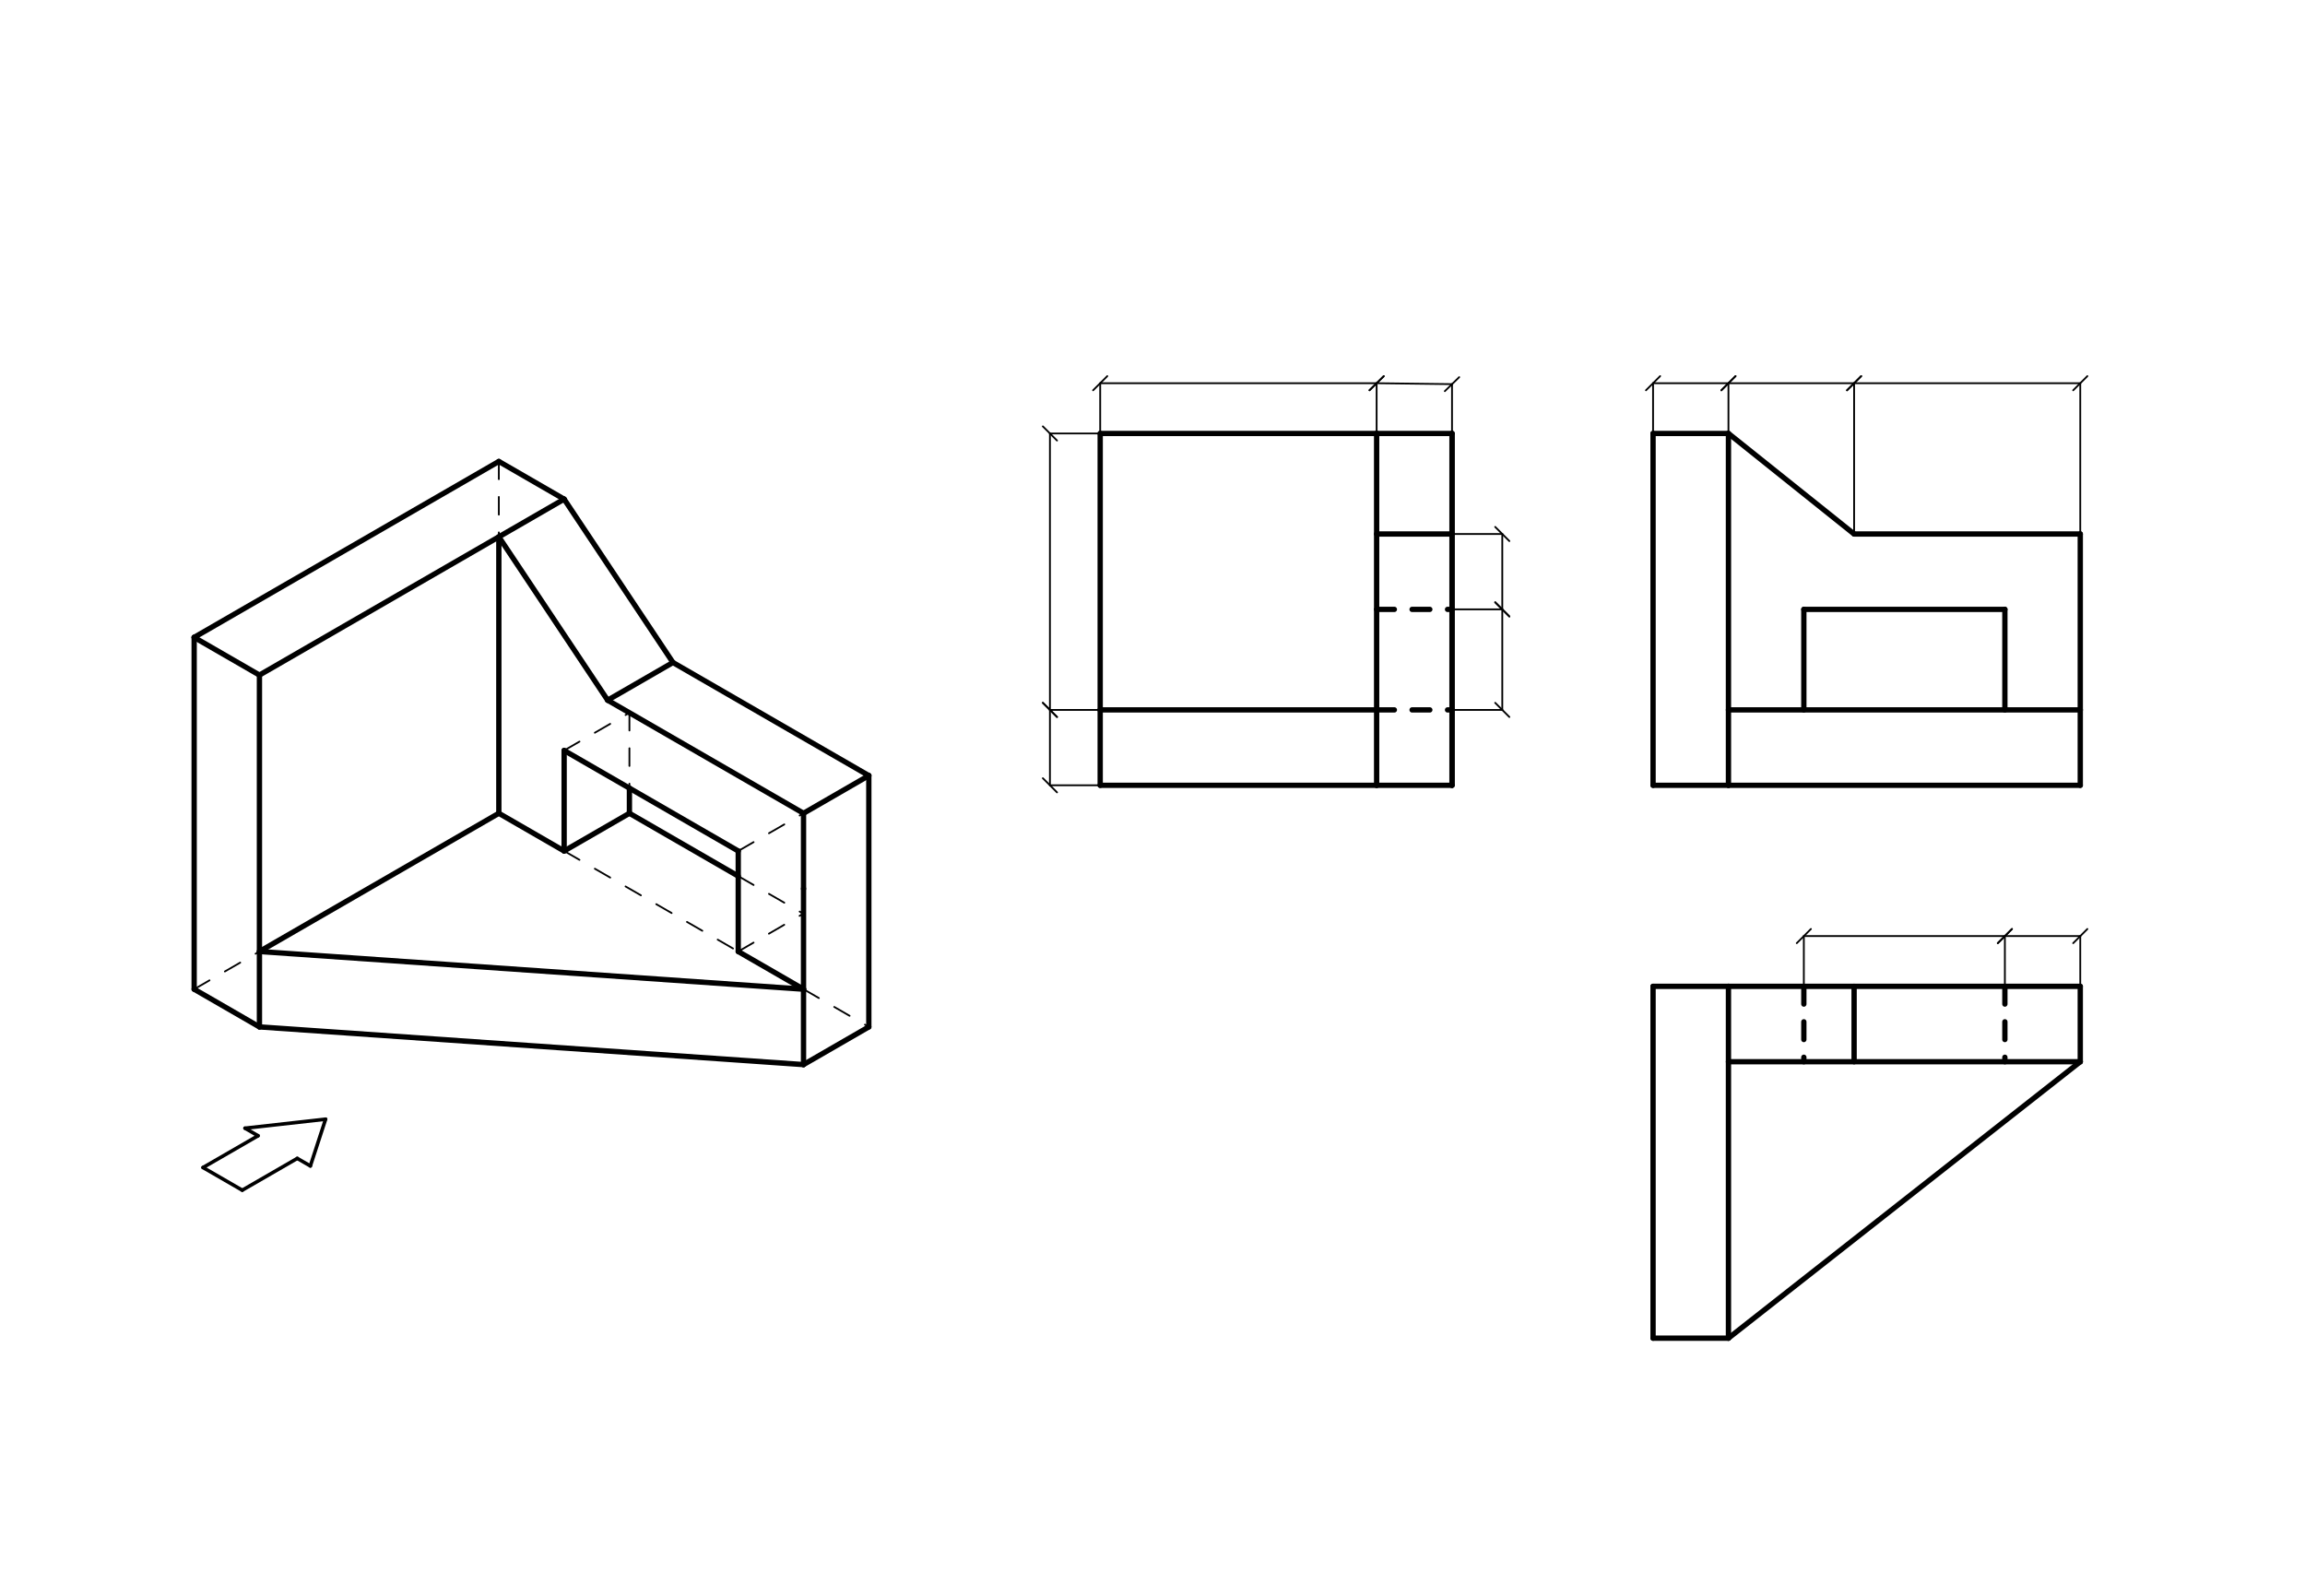 <svg xmlns="http://www.w3.org/2000/svg" class="svg--816" height="100%" preserveAspectRatio="xMidYMid meet" viewBox="0 0 1300 900" width="100%"><defs><marker id="marker-arrow" markerHeight="16" markerUnits="userSpaceOnUse" markerWidth="24" orient="auto-start-reverse" refX="24" refY="4" viewBox="0 0 24 8"><path d="M 0 0 L 24 4 L 0 8 z" stroke="inherit"></path></marker></defs><g class="aux-layer--949"></g><g class="main-layer--75a"><g class="element--733"><line stroke="#000000" stroke-dasharray="none" stroke-linecap="round" stroke-width="3" x1="109.5" x2="146.323" y1="359.469" y2="380.729"></line></g><g class="element--733"><line stroke="#000000" stroke-dasharray="none" stroke-linecap="round" stroke-width="3" x1="109.5" x2="109.5" y1="359.469" y2="557.894"></line></g><g class="element--733"><line stroke="#000000" stroke-dasharray="none" stroke-linecap="round" stroke-width="3" x1="109.5" x2="146.323" y1="557.894" y2="579.154"></line></g><g class="element--733"><line stroke="#000000" stroke-dasharray="none" stroke-linecap="round" stroke-width="3" x1="146.323" x2="146.323" y1="380.729" y2="579.154"></line></g><g class="element--733"><line stroke="#000000" stroke-dasharray="none" stroke-linecap="round" stroke-width="3" x1="109.5" x2="281.341" y1="359.469" y2="260.256"></line></g><g class="element--733"><line stroke="#000000" stroke-dasharray="none" stroke-linecap="round" stroke-width="3" x1="281.341" x2="318.164" y1="260.256" y2="281.516"></line></g><g class="element--733"><line stroke="#000000" stroke-dasharray="none" stroke-linecap="round" stroke-width="3" x1="318.164" x2="146.323" y1="281.516" y2="380.729"></line></g><g class="element--733"><line stroke="#000000" stroke-dasharray="none" stroke-linecap="round" stroke-width="3" x1="281.341" x2="281.341" y1="302.776" y2="458.681"></line></g><g class="element--733"><line stroke="#000000" stroke-dasharray="none" stroke-linecap="round" stroke-width="3" x1="281.341" x2="146.323" y1="458.681" y2="536.634"></line></g><g class="element--733"><line stroke="#000000" stroke-dasharray="none" stroke-linecap="round" stroke-width="3" x1="281.341" x2="318.164" y1="458.681" y2="479.941"></line></g><g class="element--733"><line stroke="#000000" stroke-dasharray="none" stroke-linecap="round" stroke-width="3" x1="318.164" x2="318.164" y1="479.941" y2="423.248"></line></g><g class="element--733"><line stroke="#000000" stroke-dasharray="none" stroke-linecap="round" stroke-width="3" x1="318.164" x2="416.359" y1="423.248" y2="479.941"></line></g><g class="element--733"><line stroke="#000000" stroke-dasharray="none" stroke-linecap="round" stroke-width="3" x1="416.359" x2="416.359" y1="479.941" y2="536.634"></line></g><g class="element--733"><line stroke="#000000" stroke-dasharray="none" stroke-linecap="round" stroke-width="3" x1="416.359" x2="453.183" y1="536.634" y2="557.894"></line></g><g class="element--733"><line stroke="#000000" stroke-dasharray="none" stroke-linecap="round" stroke-width="3" x1="453.183" x2="453.183" y1="557.894" y2="501.201"></line></g><g class="element--733"><line stroke="#000000" stroke-dasharray="none" stroke-linecap="round" stroke-width="3" x1="453.183" x2="453.183" y1="501.201" y2="458.681"></line></g><g class="element--733"><line stroke="#000000" stroke-dasharray="none" stroke-linecap="round" stroke-width="3" x1="453.183" x2="342.713" y1="458.681" y2="394.902"></line></g><g class="element--733"><line stroke="#000000" stroke-dasharray="none" stroke-linecap="round" stroke-width="3" x1="281.341" x2="342.713" y1="302.776" y2="394.902"></line></g><g class="element--733"><line stroke="#000000" stroke-dasharray="none" stroke-linecap="round" stroke-width="3" x1="453.183" x2="490.006" y1="458.681" y2="437.422"></line></g><g class="element--733"><line stroke="#000000" stroke-dasharray="none" stroke-linecap="round" stroke-width="3" x1="342.713" x2="379.536" y1="394.902" y2="373.642"></line></g><g class="element--733"><line stroke="#000000" stroke-dasharray="none" stroke-linecap="round" stroke-width="3" x1="379.536" x2="490.006" y1="373.642" y2="437.422"></line></g><g class="element--733"><line stroke="#000000" stroke-dasharray="none" stroke-linecap="round" stroke-width="3" x1="318.164" x2="379.536" y1="281.516" y2="373.642"></line></g><g class="element--733"><line stroke="#000000" stroke-dasharray="none" stroke-linecap="round" stroke-width="3" x1="490.006" x2="490.006" y1="437.422" y2="579.154"></line></g><g class="element--733"><line stroke="#000000" stroke-dasharray="none" stroke-linecap="round" stroke-width="3" x1="490.006" x2="453.183" y1="579.154" y2="600.414"></line></g><g class="element--733"><line stroke="#000000" stroke-dasharray="none" stroke-linecap="round" stroke-width="3" x1="453.183" x2="453.183" y1="557.894" y2="600.414"></line></g><g class="element--733"><line stroke="#000000" stroke-dasharray="none" stroke-linecap="round" stroke-width="3" x1="453.183" x2="146.323" y1="557.894" y2="536.634"></line></g><g class="element--733"><line stroke="#000000" stroke-dasharray="none" stroke-linecap="round" stroke-width="3" x1="146.323" x2="453.183" y1="579.154" y2="600.414"></line></g><g class="element--733"><line stroke="#000000" stroke-dasharray="none" stroke-linecap="round" stroke-width="3" x1="318.164" x2="354.988" y1="479.941" y2="458.681"></line></g><g class="element--733"><line stroke="#000000" stroke-dasharray="none" stroke-linecap="round" stroke-width="3" x1="354.988" x2="354.988" y1="458.681" y2="444.508"></line></g><g class="element--733"><line stroke="#000000" stroke-dasharray="none" stroke-linecap="round" stroke-width="3" x1="354.988" x2="416.359" y1="458.681" y2="494.114"></line></g><g class="element--733"><line stroke="#000000" stroke-dasharray="10" stroke-linecap="round" stroke-width="1" x1="318.164" x2="354.988" y1="423.248" y2="401.988"></line></g><g class="element--733"><line stroke="#000000" stroke-dasharray="10" stroke-linecap="round" stroke-width="1" x1="416.359" x2="453.183" y1="479.941" y2="458.681"></line></g><g class="element--733"><line stroke="#000000" stroke-dasharray="10" stroke-linecap="round" stroke-width="1" x1="416.359" x2="453.065" y1="494.114" y2="515.306"></line></g><g class="element--733"><line stroke="#000000" stroke-dasharray="10" stroke-linecap="round" stroke-width="1" x1="416.359" x2="453.065" y1="536.634" y2="515.306"></line></g><g class="element--733"><line stroke="#000000" stroke-dasharray="10" stroke-linecap="round" stroke-width="1" x1="318.164" x2="416.359" y1="479.941" y2="536.634"></line></g><g class="element--733"><line stroke="#000000" stroke-dasharray="10" stroke-linecap="round" stroke-width="1" x1="453.183" x2="490.006" y1="557.894" y2="579.154"></line></g><g class="element--733"><line stroke="#000000" stroke-dasharray="10" stroke-linecap="round" stroke-width="1" x1="354.988" x2="354.988" y1="401.988" y2="444.508"></line></g><g class="element--733"><line stroke="#000000" stroke-dasharray="10" stroke-linecap="round" stroke-width="1" x1="281.341" x2="281.341" y1="260.256" y2="302.776"></line></g><g class="element--733"><line stroke="#000000" stroke-dasharray="10" stroke-linecap="round" stroke-width="1" x1="109.5" x2="146.323" y1="557.894" y2="536.634"></line></g><g class="element--733"><line stroke="#000000" stroke-dasharray="none" stroke-linecap="round" stroke-width="2" x1="114.5" x2="145.544" y1="658.469" y2="640.545"></line></g><g class="element--733"><line stroke="#000000" stroke-dasharray="none" stroke-linecap="round" stroke-width="2" x1="114.5" x2="136.629" y1="658.469" y2="671.245"></line></g><g class="element--733"><line stroke="#000000" stroke-dasharray="none" stroke-linecap="round" stroke-width="2" x1="136.629" x2="167.673" y1="671.245" y2="653.322"></line></g><g class="element--733"><line stroke="#000000" stroke-dasharray="none" stroke-linecap="round" stroke-width="2" x1="145.544" x2="138.18" y1="640.545" y2="636.293"></line></g><g class="element--733"><line stroke="#000000" stroke-dasharray="none" stroke-linecap="round" stroke-width="2" x1="167.673" x2="175.038" y1="653.322" y2="657.574"></line></g><g class="element--733"><line stroke="#000000" stroke-dasharray="none" stroke-linecap="round" stroke-width="2" x1="138.18" x2="183.635" y1="636.293" y2="631.204"></line></g><g class="element--733"><line stroke="#000000" stroke-dasharray="none" stroke-linecap="round" stroke-width="2" x1="175.038" x2="183.635" y1="657.574" y2="631.204"></line></g><g class="element--733"><line stroke="#000000" stroke-dasharray="none" stroke-linecap="round" stroke-width="3" x1="620.5" x2="620.5" y1="244.469" y2="400.374"></line></g><g class="element--733"><line stroke="#000000" stroke-dasharray="none" stroke-linecap="round" stroke-width="3" x1="620.5" x2="776.406" y1="400.374" y2="400.374"></line></g><g class="element--733"><line stroke="#000000" stroke-dasharray="none" stroke-linecap="round" stroke-width="3" x1="776.406" x2="776.406" y1="400.374" y2="244.469"></line></g><g class="element--733"><line stroke="#000000" stroke-dasharray="none" stroke-linecap="round" stroke-width="3" x1="776.406" x2="620.5" y1="244.469" y2="244.469"></line></g><g class="element--733"><line stroke="#000000" stroke-dasharray="none" stroke-linecap="round" stroke-width="3" x1="776.406" x2="818.925" y1="244.469" y2="244.469"></line></g><g class="element--733"><line stroke="#000000" stroke-dasharray="none" stroke-linecap="round" stroke-width="3" x1="818.925" x2="818.925" y1="244.469" y2="442.894"></line></g><g class="element--733"><line stroke="#000000" stroke-dasharray="none" stroke-linecap="round" stroke-width="3" x1="818.925" x2="776.406" y1="442.894" y2="442.894"></line></g><g class="element--733"><line stroke="#000000" stroke-dasharray="none" stroke-linecap="round" stroke-width="3" x1="776.406" x2="620.5" y1="442.894" y2="442.894"></line></g><g class="element--733"><line stroke="#000000" stroke-dasharray="none" stroke-linecap="round" stroke-width="3" x1="620.5" x2="620.5" y1="442.894" y2="400.374"></line></g><g class="element--733"><line stroke="#000000" stroke-dasharray="none" stroke-linecap="round" stroke-width="3" x1="776.406" x2="776.406" y1="400.374" y2="442.894"></line></g><g class="element--733"><line stroke="#000000" stroke-dasharray="10" stroke-linecap="round" stroke-width="3" x1="776.406" x2="818.925" y1="400.374" y2="400.374"></line></g><g class="element--733"><line stroke="#000000" stroke-dasharray="none" stroke-linecap="round" stroke-width="3" x1="818.925" x2="818.925" y1="244.469" y2="442.894"></line></g><g class="element--733"><line stroke="#000000" stroke-dasharray="none" stroke-linecap="round" stroke-width="3" x1="932.311" x2="974.831" y1="244.469" y2="244.469"></line></g><g class="element--733"><line stroke="#000000" stroke-dasharray="none" stroke-linecap="round" stroke-width="3" x1="932.311" x2="932.311" y1="244.469" y2="442.894"></line></g><g class="element--733"><line stroke="#000000" stroke-dasharray="none" stroke-linecap="round" stroke-width="3" x1="932.311" x2="974.831" y1="442.894" y2="442.894"></line></g><g class="element--733"><line stroke="#000000" stroke-dasharray="none" stroke-linecap="round" stroke-width="3" x1="974.831" x2="974.831" y1="244.469" y2="442.894"></line></g><g class="element--733"><line stroke="#000000" stroke-dasharray="none" stroke-linecap="round" stroke-width="3" x1="974.831" x2="1173.256" y1="442.894" y2="442.894"></line></g><g class="element--733"><line stroke="#000000" stroke-dasharray="none" stroke-linecap="round" stroke-width="3" x1="1173.256" x2="1173.256" y1="442.894" y2="400.374"></line></g><g class="element--733"><line stroke="#000000" stroke-dasharray="none" stroke-linecap="round" stroke-width="3" x1="1173.256" x2="974.831" y1="400.374" y2="400.374"></line></g><g class="element--733"><line stroke="#000000" stroke-dasharray="none" stroke-linecap="round" stroke-width="3" x1="1173.256" x2="1173.256" y1="400.374" y2="301.162"></line></g><g class="element--733"><line stroke="#000000" stroke-dasharray="none" stroke-linecap="round" stroke-width="3" x1="1173.256" x2="1045.697" y1="301.162" y2="301.162"></line></g><g class="element--733"><line stroke="#000000" stroke-dasharray="none" stroke-linecap="round" stroke-width="3" x1="974.831" x2="1045.697" y1="244.469" y2="301.162"></line></g><g class="element--733"><line stroke="#000000" stroke-dasharray="none" stroke-linecap="round" stroke-width="3" x1="1130.736" x2="1130.736" y1="400.374" y2="343.681"></line></g><g class="element--733"><line stroke="#000000" stroke-dasharray="none" stroke-linecap="round" stroke-width="3" x1="1130.736" x2="1017.35" y1="343.681" y2="343.681"></line></g><g class="element--733"><line stroke="#000000" stroke-dasharray="none" stroke-linecap="round" stroke-width="3" x1="1017.35" x2="1017.35" y1="343.681" y2="400.374"></line></g><g class="element--733"><line stroke="#000000" stroke-dasharray="none" stroke-linecap="round" stroke-width="3" x1="776.406" x2="818.925" y1="301.162" y2="301.162"></line></g><g class="element--733"><line stroke="#000000" stroke-dasharray="10" stroke-linecap="round" stroke-width="3" x1="776.406" x2="818.925" y1="343.681" y2="343.681"></line></g><g class="element--733"><line stroke="#000000" stroke-dasharray="none" stroke-linecap="round" stroke-width="3" x1="932.311" x2="974.831" y1="556.28" y2="556.28"></line></g><g class="element--733"><line stroke="#000000" stroke-dasharray="none" stroke-linecap="round" stroke-width="3" x1="932.311" x2="932.311" y1="556.28" y2="754.705"></line></g><g class="element--733"><line stroke="#000000" stroke-dasharray="none" stroke-linecap="round" stroke-width="3" x1="932.311" x2="974.831" y1="754.705" y2="754.705"></line></g><g class="element--733"><line stroke="#000000" stroke-dasharray="none" stroke-linecap="round" stroke-width="3" x1="974.831" x2="974.831" y1="556.28" y2="754.705"></line></g><g class="element--733"><line stroke="#000000" stroke-dasharray="none" stroke-linecap="round" stroke-width="3" x1="974.831" x2="1173.256" y1="556.28" y2="556.28"></line></g><g class="element--733"><line stroke="#000000" stroke-dasharray="none" stroke-linecap="round" stroke-width="3" x1="1173.256" x2="1173.256" y1="556.28" y2="598.799"></line></g><g class="element--733"><line stroke="#000000" stroke-dasharray="none" stroke-linecap="round" stroke-width="3" x1="1173.256" x2="974.831" y1="598.799" y2="598.799"></line></g><g class="element--733"><line stroke="#000000" stroke-dasharray="10" stroke-linecap="round" stroke-width="3" x1="1017.35" x2="1017.35" y1="556.28" y2="598.799"></line></g><g class="element--733"><line stroke="#000000" stroke-dasharray="none" stroke-linecap="round" stroke-width="3" x1="1045.697" x2="1045.697" y1="556.28" y2="598.799"></line></g><g class="element--733"><line stroke="#000000" stroke-dasharray="10" stroke-linecap="round" stroke-width="3" x1="1130.736" x2="1130.736" y1="556.28" y2="598.799"></line></g><g class="element--733"><line stroke="#000000" stroke-dasharray="none" stroke-linecap="round" stroke-width="3" x1="1173.256" x2="974.831" y1="598.799" y2="754.705"></line></g><g class="element--733"><line stroke="#000000" stroke-dasharray="none" stroke-linecap="round" stroke-width="1" x1="620.5" x2="592.154" y1="442.894" y2="442.894"></line></g><g class="element--733"><line stroke="#000000" stroke-dasharray="none" stroke-linecap="round" stroke-width="1" x1="620.5" x2="592.154" y1="400.374" y2="400.374"></line></g><g class="element--733"><line stroke="#000000" stroke-dasharray="none" stroke-linecap="round" stroke-width="1" x1="620.5" x2="592.154" y1="244.469" y2="244.469"></line></g><g class="element--733"><line stroke="#000000" stroke-dasharray="none" stroke-linecap="round" stroke-width="1" x1="620.5" x2="620.5" y1="244.469" y2="216.122"></line></g><g class="element--733"><line stroke="#000000" stroke-dasharray="none" stroke-linecap="round" stroke-width="1" x1="776.406" x2="776.406" y1="244.469" y2="216.122"></line></g><g class="element--733"><line stroke="#000000" stroke-dasharray="none" stroke-linecap="round" stroke-width="1" x1="818.925" x2="818.925" y1="245" y2="216.654"></line></g><g class="element--733"><line stroke="#000000" stroke-dasharray="none" stroke-linecap="round" stroke-width="1" x1="932.311" x2="932.311" y1="244.469" y2="216.122"></line></g><g class="element--733"><line stroke="#000000" stroke-dasharray="none" stroke-linecap="round" stroke-width="1" x1="974.831" x2="974.831" y1="244.469" y2="216.122"></line></g><g class="element--733"><line stroke="#000000" stroke-dasharray="none" stroke-linecap="round" stroke-width="1" x1="1173.256" x2="1173.256" y1="301.162" y2="216.122"></line></g><g class="element--733"><line stroke="#000000" stroke-dasharray="none" stroke-linecap="round" stroke-width="1" x1="1045.697" x2="1045.697" y1="301.162" y2="216.122"></line></g><g class="element--733"><line stroke="#000000" stroke-dasharray="none" stroke-linecap="round" stroke-width="1" x1="1017.35" x2="1017.35" y1="556.28" y2="527.933"></line></g><g class="element--733"><line stroke="#000000" stroke-dasharray="none" stroke-linecap="round" stroke-width="1" x1="1130.736" x2="1130.736" y1="556.28" y2="527.933"></line></g><g class="element--733"><line stroke="#000000" stroke-dasharray="none" stroke-linecap="round" stroke-width="1" x1="1173.256" x2="1173.256" y1="556.28" y2="527.933"></line></g><g class="element--733"><line stroke="#000000" stroke-dasharray="none" stroke-linecap="round" stroke-width="1" x1="818.925" x2="847.272" y1="301.162" y2="301.162"></line></g><g class="element--733"><line stroke="#000000" stroke-dasharray="none" stroke-linecap="round" stroke-width="1" x1="818.925" x2="847.272" y1="343.681" y2="343.681"></line></g><g class="element--733"><line stroke="#000000" stroke-dasharray="none" stroke-linecap="round" stroke-width="1" x1="818.925" x2="847.272" y1="400.374" y2="400.374"></line></g><g class="element--733"><line stroke="#000000" stroke-dasharray="none" stroke-linecap="round" stroke-width="1" x1="592.154" x2="592.154" y1="244.469" y2="400.374"></line><path d="M596.154,240.469 l-8,8" stroke="#000000" stroke-linecap="round" stroke-width="1" transform="rotate(90, 592.154, 244.469)"></path><path d="M596.154,396.374 l-8,8" stroke="#000000" stroke-linecap="round" stroke-width="1" transform="rotate(270, 592.154, 400.374)"></path></g><g class="element--733"><line stroke="#000000" stroke-dasharray="none" stroke-linecap="round" stroke-width="1" x1="592.154" x2="592.154" y1="400.374" y2="442.894"></line><path d="M596.154,396.374 l-8,8" stroke="#000000" stroke-linecap="round" stroke-width="1" transform="rotate(90, 592.154, 400.374)"></path><path d="M596.154,438.894 l-8,8" stroke="#000000" stroke-linecap="round" stroke-width="1" transform="rotate(270, 592.154, 442.894)"></path></g><g class="element--733"><line stroke="#000000" stroke-dasharray="none" stroke-linecap="round" stroke-width="1" x1="620.5" x2="776.406" y1="216.122" y2="216.122"></line><path d="M624.5,212.122 l-8,8" stroke="#000000" stroke-linecap="round" stroke-width="1" transform="rotate(0, 620.5, 216.122)"></path><path d="M780.406,212.122 l-8,8" stroke="#000000" stroke-linecap="round" stroke-width="1" transform="rotate(180, 776.406, 216.122)"></path></g><g class="element--733"><line stroke="#000000" stroke-dasharray="none" stroke-linecap="round" stroke-width="1" x1="776.406" x2="818.925" y1="216.122" y2="216.654"></line><path d="M780.406,212.122 l-8,8" stroke="#000000" stroke-linecap="round" stroke-width="1" transform="rotate(0.716, 776.406, 216.122)"></path><path d="M822.925,212.654 l-8,8" stroke="#000000" stroke-linecap="round" stroke-width="1" transform="rotate(180.716, 818.925, 216.654)"></path></g><g class="element--733"><line stroke="#000000" stroke-dasharray="none" stroke-linecap="round" stroke-width="1" x1="847.272" x2="847.272" y1="301.162" y2="343.681"></line><path d="M851.272,297.162 l-8,8" stroke="#000000" stroke-linecap="round" stroke-width="1" transform="rotate(90, 847.272, 301.162)"></path><path d="M851.272,339.681 l-8,8" stroke="#000000" stroke-linecap="round" stroke-width="1" transform="rotate(270, 847.272, 343.681)"></path></g><g class="element--733"><line stroke="#000000" stroke-dasharray="none" stroke-linecap="round" stroke-width="1" x1="847.272" x2="847.272" y1="343.681" y2="400.374"></line><path d="M851.272,339.681 l-8,8" stroke="#000000" stroke-linecap="round" stroke-width="1" transform="rotate(90, 847.272, 343.681)"></path><path d="M851.272,396.374 l-8,8" stroke="#000000" stroke-linecap="round" stroke-width="1" transform="rotate(270, 847.272, 400.374)"></path></g><g class="element--733"><line stroke="#000000" stroke-dasharray="none" stroke-linecap="round" stroke-width="1" x1="932.311" x2="974.831" y1="216.122" y2="216.122"></line><path d="M936.311,212.122 l-8,8" stroke="#000000" stroke-linecap="round" stroke-width="1" transform="rotate(0, 932.311, 216.122)"></path><path d="M978.831,212.122 l-8,8" stroke="#000000" stroke-linecap="round" stroke-width="1" transform="rotate(180, 974.831, 216.122)"></path></g><g class="element--733"><line stroke="#000000" stroke-dasharray="none" stroke-linecap="round" stroke-width="1" x1="974.831" x2="1045.697" y1="216.122" y2="216.122"></line><path d="M978.831,212.122 l-8,8" stroke="#000000" stroke-linecap="round" stroke-width="1" transform="rotate(0, 974.831, 216.122)"></path><path d="M1049.697,212.122 l-8,8" stroke="#000000" stroke-linecap="round" stroke-width="1" transform="rotate(180, 1045.697, 216.122)"></path></g><g class="element--733"><line stroke="#000000" stroke-dasharray="none" stroke-linecap="round" stroke-width="1" x1="1045.697" x2="1173.256" y1="216.122" y2="216.122"></line><path d="M1049.697,212.122 l-8,8" stroke="#000000" stroke-linecap="round" stroke-width="1" transform="rotate(0, 1045.697, 216.122)"></path><path d="M1177.256,212.122 l-8,8" stroke="#000000" stroke-linecap="round" stroke-width="1" transform="rotate(180, 1173.256, 216.122)"></path></g><g class="element--733"><line stroke="#000000" stroke-dasharray="none" stroke-linecap="round" stroke-width="1" x1="1017.35" x2="1130.736" y1="527.933" y2="527.933"></line><path d="M1021.35,523.933 l-8,8" stroke="#000000" stroke-linecap="round" stroke-width="1" transform="rotate(0, 1017.35, 527.933)"></path><path d="M1134.736,523.933 l-8,8" stroke="#000000" stroke-linecap="round" stroke-width="1" transform="rotate(180, 1130.736, 527.933)"></path></g><g class="element--733"><line stroke="#000000" stroke-dasharray="none" stroke-linecap="round" stroke-width="1" x1="1130.736" x2="1173.256" y1="527.933" y2="527.933"></line><path d="M1134.736,523.933 l-8,8" stroke="#000000" stroke-linecap="round" stroke-width="1" transform="rotate(0, 1130.736, 527.933)"></path><path d="M1177.256,523.933 l-8,8" stroke="#000000" stroke-linecap="round" stroke-width="1" transform="rotate(180, 1173.256, 527.933)"></path></g></g><g class="snaps-layer--ac6"></g><g class="temp-layer--52d"></g></svg>